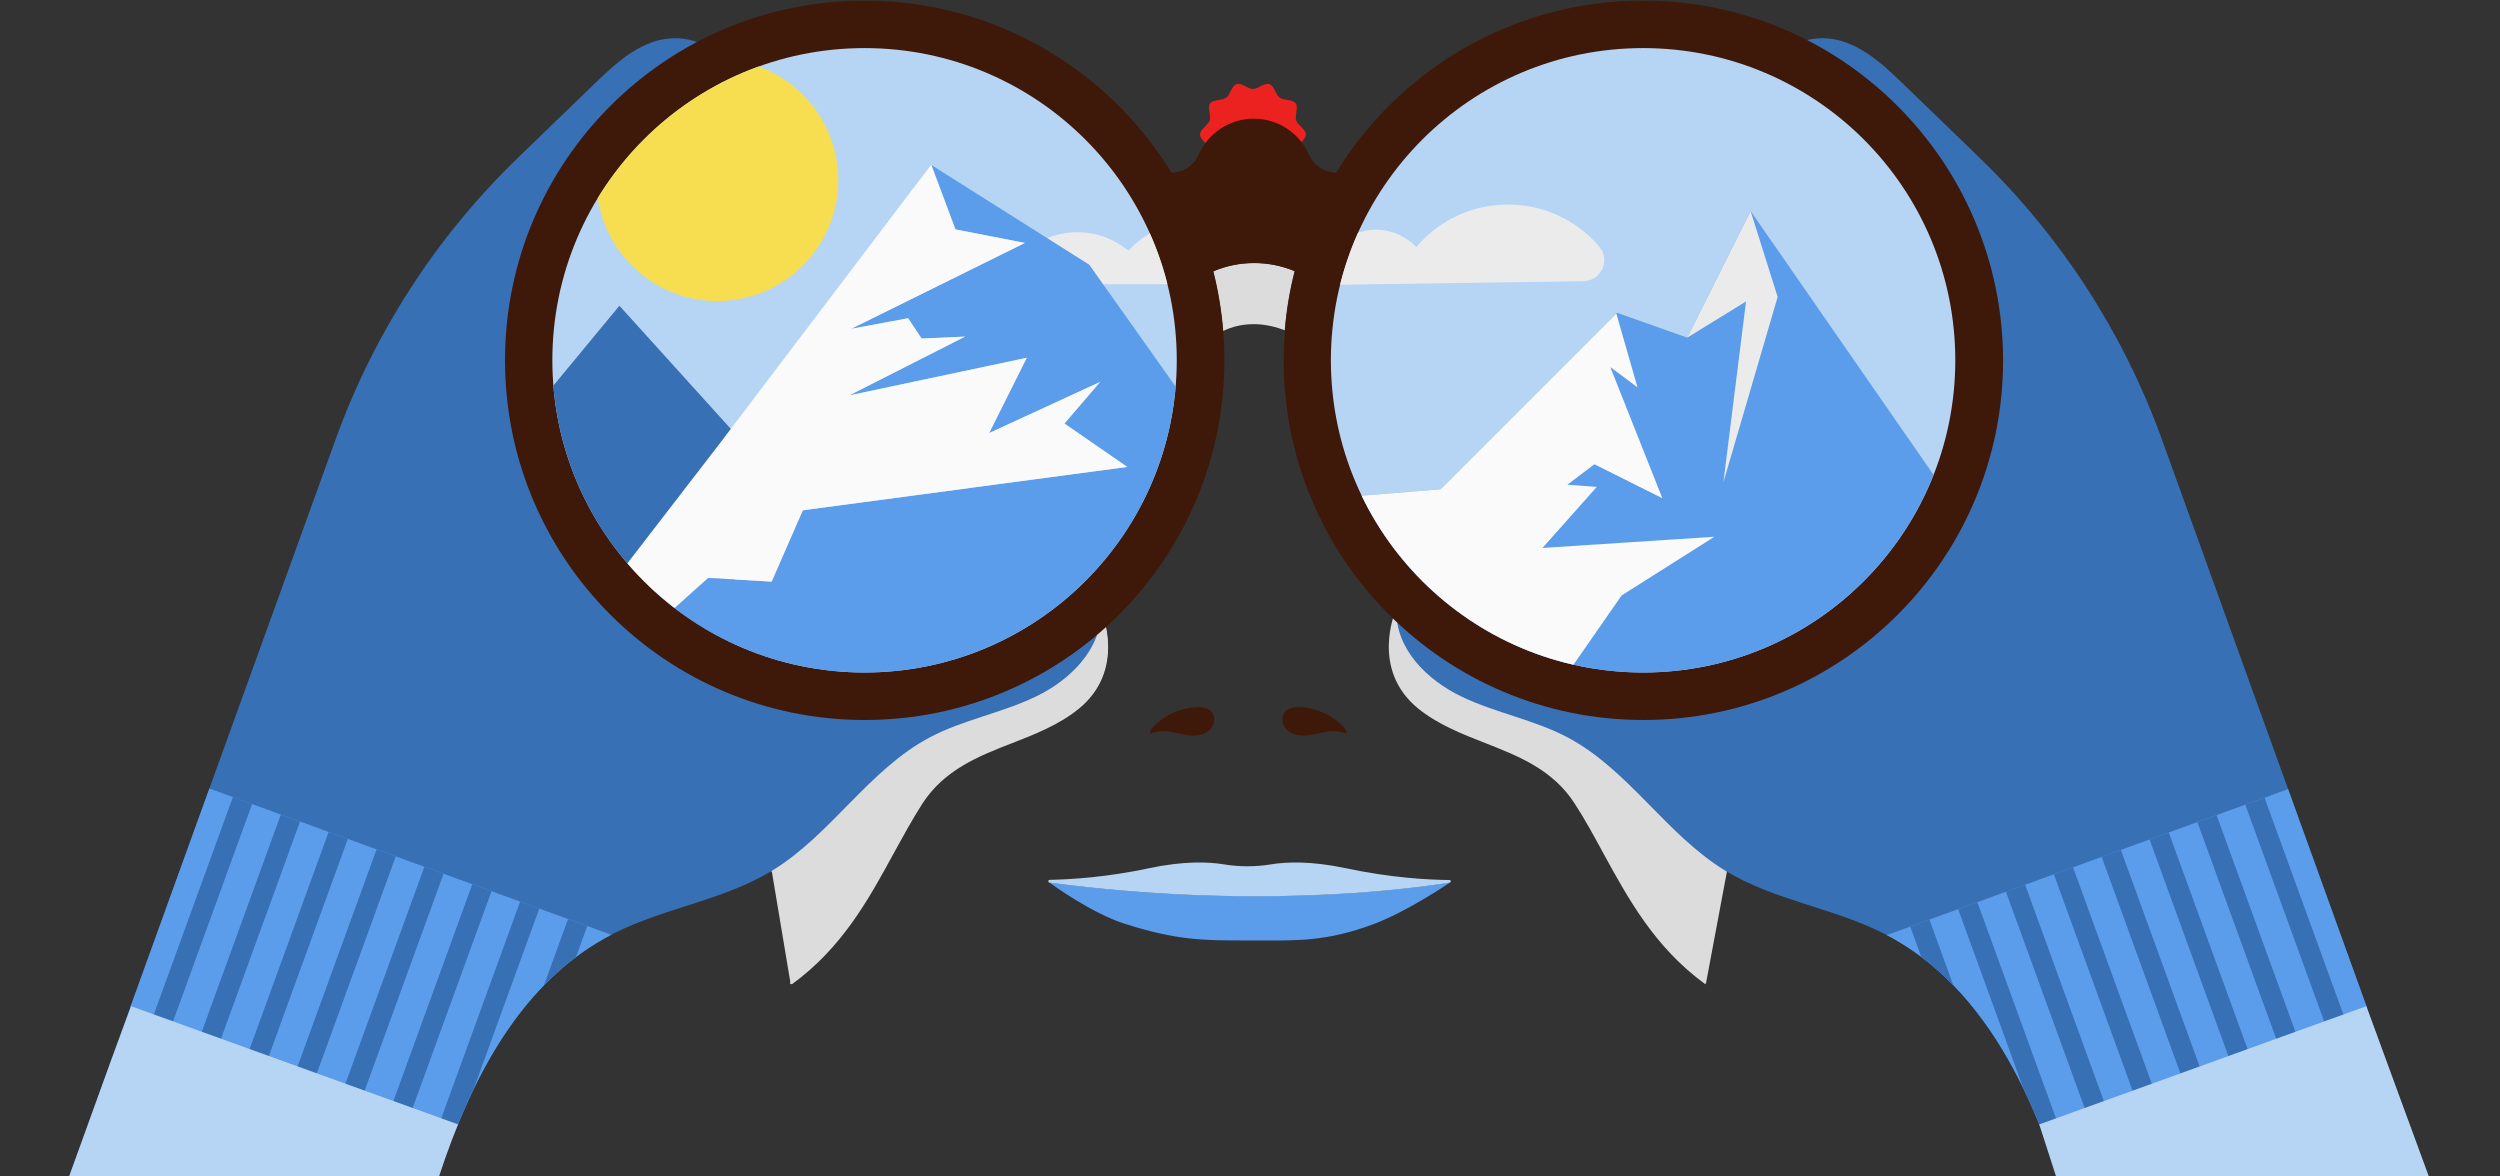 <?xml version="1.0" encoding="utf-8"?>
<!-- Generator: Adobe Illustrator 22.0.1, SVG Export Plug-In . SVG Version: 6.00 Build 0)  -->
<svg version="1.1" id="Livello_1" xmlns="http://www.w3.org/2000/svg" xmlns:xlink="http://www.w3.org/1999/xlink" x="0px" y="0px"
	 viewBox="0 0 1700 800" style="enable-background:new 0 0 1700 800;" xml:space="preserve">
<rect x="0" y="0" width="1700" height="800" fill="#333333" stroke="none"/>
<style type="text/css">
	.st0{clip-path:url(#SVGID_2_);}
	.st1{fill:#DCDCDC;}
	.st2{fill:#3E190A;}
	.st3{clip-path:url(#SVGID_6_);}
	.st4{clip-path:url(#SVGID_8_);}
	.st5{fill:#3870B6;}
	.st6{fill:#B6D4F4;}
	.st7{fill:#5B9DEA;}
	.st8{fill:#EC2220;}
	.st9{clip-path:url(#SVGID_10_);}
	.st10{fill:#EBEBEB;}
	.st11{fill:#FAFAFA;}
	.st12{fill:#F7DE51;}
	.st13{clip-path:url(#SVGID_12_);}
	.st14{clip-path:url(#SVGID_14_);}
	.st15{clip-path:url(#SVGID_16_);}
	.st16{clip-path:url(#SVGID_18_);}
</style>
<g>
	<defs>
		<rect id="SVGID_1_" y="0" width="1700" height="800"/>
	</defs>
	<clipPath id="SVGID_2_">
		<use xlink:href="#SVGID_1_"  style="overflow:visible;"/>
	</clipPath>
	<g class="st0">
		<g>
			<g>
				<g>
					<g>
						<path class="st1" d="M538.6,669.3l-1.4-0.4l0.3-1.2l0.8,0.2c33.8-24.8,51.5-57.2,68.7-88.6c6.5-11.8,12.6-23,19.4-33.6
							c15.1-23.4,38.7-32.7,61.5-41.6c15.5-6.1,31.6-12.3,44.8-23.1c26.7-21.6,19.6-52.1,16.4-62c-0.5,10.9-5,21.7-13.2,31.6
							c-7.8,9.4-18.9,17.9-31.4,23.8c-10.9,5.2-22.5,9-33.8,12.7c-12.9,4.2-26.3,8.6-38.4,15.1c-21.7,11.5-39.4,29.5-56.5,46.9
							c-15.5,15.7-31.5,32-50.5,43.6l-0.4,0.2l-0.7-1.1l0.4-0.2c18.9-11.5,34.8-27.7,50.2-43.4c17.2-17.4,34.9-35.5,56.8-47.1
							c12.2-6.5,25.7-10.9,38.6-15.1c11.2-3.7,22.8-7.5,33.6-12.6c33.2-15.9,44.4-40.2,43.9-57.7l-0.1-3.2l1.3,3
							c0.2,0.4,17.3,40.2-15.6,66.7c-13.4,10.8-29.6,17.1-45.2,23.2c-22.6,8.8-46,18-60.9,41.1c-6.8,10.6-12.9,21.8-19.4,33.6
							c-17.2,31.6-35.1,64.3-69.3,89.2L538.6,669.3z"/>
					</g>
					<g>
						<path class="st1" d="M1159.6,669.3l-0.2-0.2c-34.2-25-52-57.6-69.3-89.2c-6.4-11.8-12.5-23-19.4-33.6
							c-14.9-23.1-38.3-32.2-60.9-41.1c-15.6-6.1-31.7-12.4-45.2-23.2c-32.9-26.5-15.8-66.3-15.6-66.7l1.3-3l-0.1,3.2
							c-0.5,17.5,10.7,41.8,43.9,57.7c10.8,5.2,22.4,9,33.6,12.6c13,4.2,26.4,8.6,38.6,15.1c21.9,11.6,39.6,29.7,56.8,47.1
							c15.4,15.7,31.3,31.9,50.2,43.4c0.2,0.1,0.4,0.2,0.6,0.4l0.4,0.2l-0.6,1.1l-0.4-0.2c-0.2-0.1-0.4-0.2-0.6-0.4
							c-19-11.6-35-27.9-50.5-43.6c-17.1-17.4-34.8-35.3-56.5-46.9c-12.2-6.5-25.5-10.8-38.4-15.1c-11.3-3.7-22.9-7.5-33.8-12.7
							c-12.4-5.9-23.6-14.4-31.4-23.8c-8.2-9.8-12.7-20.7-13.2-31.6c-3.2,9.9-10.3,40.4,16.4,62c13.3,10.7,29.3,17,44.8,23.1
							c22.8,8.9,46.4,18.1,61.5,41.6c6.9,10.6,13,21.8,19.4,33.6c17.2,31.5,34.9,64,68.9,88.8l-0.2,0.2l0.2,0.8L1159.6,669.3z"/>
					</g>
					<g>
						<path class="st1" d="M627,546c25.3-39.2,73.3-37.9,106.2-64.5c32.9-26.5,15.4-66,15.4-66c0.8,25.8-20.9,47.1-44.2,58.3
							c-23.3,11.1-49.4,15.7-72.2,27.8c-41.4,22-67,66.1-107,90.5c-0.1,0.1-0.3,0.2-0.4,0.2l12.7,76l1.1,0.3
							C585.3,634.4,601.7,585.1,627,546z"/>
					</g>
					<g>
						<path class="st1" d="M1066.1,501.6c-22.8-12.1-48.9-16.6-72.2-27.8c-23.3-11.1-45-32.5-44.2-58.3c0,0-17.5,39.4,15.4,66
							c32.9,26.5,80.9,25.3,106.2,64.5s41.7,88.5,88.5,122.6l0.3-0.1l14.2-75.8c-0.3-0.2-0.7-0.4-1-0.6
							C1133.1,567.6,1107.5,523.5,1066.1,501.6z"/>
					</g>
				</g>
				<g>
					<g>
						<g>
							<path class="st2" d="M811.4,481c4.8-0.6,10.5-0.1,13.1,3.9c2.6,3.9,0.8,9.6-3,12.4c-3.7,2.8-8.8,3.3-13.4,2.7
								s-9.1-2-13.8-2.6c-4.2-0.5-8.2-0.1-12.1,1.5c-1.4-3.7,8.9-10.6,11.6-12.2C799.2,483.6,805.2,481.7,811.4,481z"/>
						</g>
						<g>
							<path class="st2" d="M886.3,481c-4.8-0.6-10.5-0.1-13.1,3.9c-2.6,3.9-0.8,9.6,3,12.4c3.7,2.8,8.8,3.3,13.4,2.7
								c4.6-0.5,9.1-2,13.8-2.6c4.2-0.5,8.2-0.1,12.1,1.5c1.4-3.7-8.9-10.6-11.6-12.2C898.5,483.6,892.4,481.7,886.3,481z"/>
						</g>
					</g>
				</g>
				<g>
					<g>
						<defs>
							<path id="SVGID_3_" d="M47,800l240.7,36c21.8-79.3,56.2-164,129.5-201.2c34.6-17.5,74.8-22.6,107.9-42.8
								c40-24.4,65.6-68.5,107-90.5c22.8-12.1,48.9-16.6,72.2-27.8c23.3-11.1,45-32.5,44.2-58.3L491,43c-7.8-15.4-28.8-20.1-45.3-15
								c-16.5,5.1-29.6,17.5-42,29.5c-16.8,16.3-33.7,32.5-50.5,48.8c-0.3,0.3-0.7,0.6-1,1c-55.5,53.6-97.9,119.2-124.1,191.8
								L47,800z"/>
						</defs>
						<use xlink:href="#SVGID_3_"  style="overflow:visible;fill:#3870B6;"/>
						<clipPath id="SVGID_4_">
							<use xlink:href="#SVGID_3_"  style="overflow:visible;"/>
						</clipPath>
					</g>
					<g>
						<defs>
							<path id="SVGID_5_" d="M1651.1,800.4L1410.5,836c-21.8-79.3-56.2-164-129.5-201.2c-34.6-17.5-74.8-22.6-107.9-42.8
								c-40-24.4-65.6-68.5-107-90.5c-22.8-12.1-48.9-16.6-72.2-27.8c-23.3-11.1-45-32.5-44.2-58.3L1207.3,43
								c7.8-15.4,28.8-20.1,45.3-15s29.6,17.5,42,29.5c16.8,16.3,33.7,32.5,50.5,48.8c0.3,0.3,0.7,0.6,1,1
								c55.5,53.6,97.9,119.2,124.1,191.8L1651.1,800.4z"/>
						</defs>
						<use xlink:href="#SVGID_5_"  style="overflow:visible;fill:#3870B6;"/>
						<clipPath id="SVGID_6_">
							<use xlink:href="#SVGID_5_"  style="overflow:visible;"/>
						</clipPath>
						<g class="st3">
							<g>
								<defs>
									
										<rect id="SVGID_7_" x="1283" y="575" transform="matrix(-0.94 0.342 -0.342 -0.94 3061.718 768.945)" width="360.3" height="158"/>
								</defs>
								<use xlink:href="#SVGID_7_"  style="overflow:visible;fill:#5B9DEA;"/>
								<clipPath id="SVGID_8_">
									<use xlink:href="#SVGID_7_"  style="overflow:visible;"/>
								</clipPath>
								<g class="st4">
									<g>
										
											<rect x="1614.4" y="472.4" transform="matrix(-0.94 0.342 -0.342 -0.94 3344.187 575.958)" class="st5" width="13.9" height="219.9"/>
									</g>
									<g>
										
											<rect x="1288.9" y="590.7" transform="matrix(-0.94 0.342 -0.342 -0.94 2753.14 916.633)" class="st5" width="13.9" height="219.9"/>
									</g>
									<g>
										
											<rect x="1321.5" y="578.9" transform="matrix(-0.94 0.342 -0.342 -0.94 2812.245 882.566)" class="st5" width="13.9" height="219.9"/>
									</g>
									<g>
										
											<rect x="1354" y="567.1" transform="matrix(-0.94 0.342 -0.342 -0.94 2871.35 848.498)" class="st5" width="13.9" height="219.9"/>
									</g>
									<g>
										
											<rect x="1386.6" y="555.2" transform="matrix(-0.94 0.342 -0.342 -0.94 2930.454 814.431)" class="st5" width="13.9" height="219.9"/>
									</g>
									<g>
										
											<rect x="1419.1" y="543.4" transform="matrix(-0.94 0.342 -0.342 -0.94 2989.559 780.363)" class="st5" width="13.9" height="219.9"/>
									</g>
									<g>
										
											<rect x="1451.7" y="531.6" transform="matrix(-0.94 0.342 -0.342 -0.94 3048.664 746.296)" class="st5" width="13.9" height="219.9"/>
									</g>
									<g>
										
											<rect x="1484.2" y="519.8" transform="matrix(-0.94 0.342 -0.342 -0.94 3107.768 712.228)" class="st5" width="13.9" height="219.9"/>
									</g>
									<g>
										
											<rect x="1549.3" y="496.1" transform="matrix(-0.94 0.342 -0.342 -0.94 3225.977 644.093)" class="st5" width="13.9" height="219.9"/>
									</g>
									<g>
										
											<rect x="1516.8" y="507.9" transform="matrix(-0.94 0.342 -0.342 -0.94 3166.873 678.161)" class="st5" width="13.9" height="219.9"/>
									</g>
									<g>
										
											<rect x="1581.9" y="484.3" transform="matrix(-0.94 0.342 -0.342 -0.94 3285.082 610.026)" class="st5" width="13.9" height="219.9"/>
									</g>
								</g>
							</g>
						</g>
					</g>
					<g>
						<polygon class="st6" points="1386.7,764.6 1609.1,684.2 1652.1,801.3 1412,843 						"/>
					</g>
				</g>
				<g>
					<path class="st7" d="M986.4,599.7c-0.1,0.2-0.4,0.4-0.7,0.4c-33.3,5.3-135.5,17.9-272,0c-0.1,0-0.2-0.1-0.3-0.1
						c3.4,2.5,29.2,21,51.2,28.1c35.6,11.4,54.4,11.4,80.9,11.4h8.4c26.5,0,47.4,1.3,80.9-11.4c23.2-8.8,51.8-28.4,51.8-28.4H986.4z
						"/>
					<path class="st6" d="M985.7,600.2c0.3-0.1,0.6-0.2,0.7-0.4c0.4-0.6,0.1-1.4-0.9-1.4c-14.2-0.1-39.8-1.5-70.3-8
						c-23.5-5-40.3-4.4-51.2-2.6c-10.4,1.7-21.1,1.7-31.5,0c-10.9-1.8-27.7-2.4-51.2,2.6c-28.5,6.1-52.8,7.6-67.4,7.9
						c-1.2,0-1.4,1.4-0.5,1.8c0.1,0,0.2,0.1,0.3,0.1C850.2,618.1,952.3,605.5,985.7,600.2z"/>
				</g>
			</g>
			<g>
				<g>
					<path class="st8" d="M888,91.5c0,3.6-5.5,6.3-6.6,9.6c-1.1,3.4,1.7,8.8-0.3,11.6c-2.1,2.8-8.1,1.8-10.9,3.9
						c-2.8,2-3.7,8.1-7.1,9.2c-3.3,1.1-7.5-3.3-11.1-3.3c-3.6,0-7.9,4.4-11.1,3.3c-3.4-1.1-4.3-7.2-7.1-9.2c-2.8-2.1-8.9-1-10.9-3.9
						c-2-2.8,0.8-8.2-0.3-11.6c-1.1-3.3-6.6-6-6.6-9.6c0-3.6,5.5-6.3,6.6-9.6c1.1-3.4-1.7-8.8,0.3-11.6c2.1-2.8,8.1-1.8,10.9-3.9
						c2.8-2,3.7-8.1,7.1-9.2c3.3-1.1,7.5,3.3,11.1,3.3c3.6,0,7.9-4.4,11.1-3.3c3.4,1.1,4.3,7.2,7.1,9.2c2.8,2.1,8.9,1,10.9,3.9
						c2,2.8-0.8,8.2,0.3,11.6C882.5,85.2,888,87.9,888,91.5z"/>
				</g>
				<g>
					<g>
						<path class="st1" d="M824.9,184.5c3.3,13.1,5.6,26.7,6.7,40.6c8.3-4,23-7.9,42-0.5c1.1-13.7,3.4-27.2,6.7-40.2
							C862.6,177,842.6,177,824.9,184.5z"/>
						<path class="st2" d="M1117.3,0.4c-88.3,0-165.7,46.8-208.7,117c-8-0.1-15.2-4.9-18.5-12.3c-6.4-14.4-20.8-24.4-37.5-24.4
							c-16.7,0-31.1,10-37.5,24.4c-3.3,7.4-10.4,12.2-18.5,12.3c-43-70.2-120.4-117-208.7-117C452.9,0.4,343.4,109.9,343.4,245
							c0,135.1,109.5,244.6,244.6,244.6c135.1,0,244.6-109.5,244.6-244.6c0-6.7-0.3-13.3-0.8-19.9c-1.1-13.9-3.4-27.5-6.7-40.6
							c17.7-7.5,37.7-7.5,55.4-0.1c-3.3,13-5.6,26.4-6.7,40.2c-0.6,6.7-0.9,13.5-0.9,20.4c0,135.1,109.5,244.6,244.6,244.6
							c135.1,0,244.6-109.5,244.6-244.6C1361.9,109.9,1252.4,0.4,1117.3,0.4z"/>
					</g>
					<g>
						<circle class="st6" cx="1117.3" cy="245" r="212.3"/>
					</g>
					<g>
						<defs>
							<circle id="SVGID_9_" cx="587.9" cy="245" r="212.3"/>
						</defs>
						<use xlink:href="#SVGID_9_"  style="overflow:visible;fill:#B6D4F4;"/>
						<clipPath id="SVGID_10_">
							<use xlink:href="#SVGID_9_"  style="overflow:visible;"/>
						</clipPath>
						<g class="st9">
							<path class="st10" d="M820.3,193.3H701.1c-9.5,0-14.4-11.3-7.9-18.2l0,0c19.5-21,52.1-23,74.1-4.6v0l0,0
								c26-28.6,71.7-25.8,93.9,5.8l8.4,11.9L820.3,193.3z"/>
						</g>
						<g class="st9">
							<g>
								<path class="st5" d="M501.7,296.9l-80.5-89L126.5,564.3h371.7C498.2,564.3,499.7,298.8,501.7,296.9z"/>
							</g>
							<g>
								<g>
									<polygon class="st7" points="696.9,165.2 578.8,223.6 617.5,216.4 626.7,230.2 656.2,228.9 577.4,268.9 698.2,243.3 
										672.6,294.5 748.1,259.7 723.8,288 766.5,317.5 545.9,347 524.7,395.5 481.6,393 290.1,564.6 1013.9,565.6 740.7,180 
										633.3,112.2 649.7,156 									"/>
								</g>
								<g>
									<polygon class="st7" points="290.1,564.6 286.7,564.6 279.4,574.1 									"/>
								</g>
								<g>
									<polygon class="st7" points="633.2,112 633.2,112.1 633.3,112.2 									"/>
								</g>
								<g>
									<polygon class="st11" points="286.7,564.6 290.1,564.6 481.6,393 524.7,395.5 545.9,347 766.5,317.5 723.8,288 
										748.1,259.7 672.6,294.5 698.2,243.3 577.4,268.9 656.2,228.9 626.7,230.2 617.5,216.4 578.8,223.6 696.9,165.2 649.7,156 
										633.3,112.2 633.2,112.1 619,130.7 488.8,302.4 									"/>
								</g>
							</g>
						</g>
						<g class="st9">
							<circle class="st12" cx="487.8" cy="122.5" r="82.2"/>
						</g>
					</g>
					<g>
						<defs>
							<circle id="SVGID_11_" cx="1117.3" cy="245" r="212.3"/>
						</defs>
						<clipPath id="SVGID_12_">
							<use xlink:href="#SVGID_11_"  style="overflow:visible;"/>
						</clipPath>
						<g class="st13">
							<g>
								<polygon class="st7" points="904.3,338.8 979.6,332.7 1099.6,212.7 1147.3,229.6 1190.4,143.5 1336.5,354.2 1267.3,517.2 
									1011.9,509.5 								"/>
							</g>
							<g>
								<defs>
									<polygon id="SVGID_13_" points="904.3,338.8 979.6,332.7 1099.6,212.7 1147.3,229.6 1190.4,143.5 1336.5,354.2 
										1267.3,517.2 1011.9,509.5 									"/>
								</defs>
								<clipPath id="SVGID_14_">
									<use xlink:href="#SVGID_13_"  style="overflow:visible;"/>
								</clipPath>
								<g class="st14">
									<g>
										<polygon class="st11" points="1091.9,188.1 1113.5,263.4 1095,249.6 1130.4,338.8 1084.2,315.7 1065.8,329.6 
											1085.8,331.1 1048.9,372.6 1165.8,365 1102.7,404.9 1064.2,460.3 964.3,489.5 868.9,338.8 										"/>
									</g>
									<g>
										<polygon class="st10" points="1135,200.4 1190.4,143.5 1208.8,201.9 1171.9,328 1187.3,205 1147.3,229.6 										"/>
									</g>
								</g>
							</g>
						</g>
						<g class="st13">
							<path class="st10" d="M850.6,194.5l226.2-3.3c12.1-0.2,18.5-14.4,10.6-23.6l0,0c-32.7-38.2-91.9-38-124.3,0.4l0,0v0
								c-13.6-14.3-35.8-15.8-51.2-3.4l-18.4,14.8L850.6,194.5z"/>
						</g>
					</g>
				</g>
			</g>
		</g>
		<g>
			<defs>
				<path id="SVGID_15_" d="M47,800l251.5,0c22.2-67.7,56.5-133.6,118.8-165.2c34.6-17.5,74.8-22.6,107.9-42.8
					c40-24.4,65.6-68.5,107-90.5c22.8-12.1,48.9-16.6,72.2-27.8c23.3-11.1,45-32.5,44.2-58.3L491,43c-7.8-15.4-28.8-20.1-45.3-15
					c-16.5,5.1-29.6,17.5-42,29.5c-16.8,16.3-33.7,32.5-50.5,48.8c-0.3,0.3-0.7,0.6-1,1c-55.5,53.6-97.9,119.2-124.1,191.8L47,800z"
					/>
			</defs>
			<clipPath id="SVGID_16_">
				<use xlink:href="#SVGID_15_"  style="overflow:visible;"/>
			</clipPath>
			<g class="st15">
				<g>
					<defs>
						
							<rect id="SVGID_17_" x="55.7" y="575" transform="matrix(0.94 0.342 -0.342 0.94 237.576 -41.2)" width="360.3" height="158"/>
					</defs>
					<use xlink:href="#SVGID_17_"  style="overflow:visible;fill:#5B9DEA;"/>
					<clipPath id="SVGID_18_">
						<use xlink:href="#SVGID_17_"  style="overflow:visible;"/>
					</clipPath>
					<g class="st16">
						<g>
							
								<rect x="70.6" y="472.4" transform="matrix(0.94 0.342 -0.342 0.94 203.595 8.537)" class="st5" width="13.9" height="219.9"/>
						</g>
						<g>
							
								<rect x="396.1" y="590.7" transform="matrix(0.94 0.342 -0.342 0.94 263.581 -95.534)" class="st5" width="13.9" height="219.9"/>
						</g>
						<g>
							
								<rect x="363.6" y="578.9" transform="matrix(0.94 0.342 -0.342 0.94 257.582 -85.127)" class="st5" width="13.9" height="219.9"/>
						</g>
						<g>
							
								<rect x="331" y="567.1" transform="matrix(0.94 0.342 -0.342 0.94 251.584 -74.72)" class="st5" width="13.9" height="219.9"/>
						</g>
						<g>
							
								<rect x="298.5" y="555.2" transform="matrix(0.94 0.342 -0.342 0.94 245.585 -64.313)" class="st5" width="13.9" height="219.9"/>
						</g>
						<g>
							
								<rect x="265.9" y="543.4" transform="matrix(0.94 0.342 -0.342 0.94 239.587 -53.905)" class="st5" width="13.9" height="219.9"/>
						</g>
						<g>
							
								<rect x="233.4" y="531.6" transform="matrix(0.94 0.342 -0.342 0.94 233.588 -43.498)" class="st5" width="13.9" height="219.9"/>
						</g>
						<g>
							
								<rect x="200.8" y="519.8" transform="matrix(0.94 0.342 -0.342 0.94 227.589 -33.091)" class="st5" width="13.9" height="219.9"/>
						</g>
						<g>
							
								<rect x="135.7" y="496.1" transform="matrix(0.94 0.342 -0.342 0.94 215.592 -12.277)" class="st5" width="13.9" height="219.9"/>
						</g>
						<g>
							
								<rect x="168.3" y="507.9" transform="matrix(0.94 0.342 -0.342 0.94 221.591 -22.684)" class="st5" width="13.9" height="219.9"/>
						</g>
						<g>
							
								<rect x="103.2" y="484.3" transform="matrix(0.94 0.342 -0.342 0.94 209.594 -1.87)" class="st5" width="13.9" height="219.9"/>
						</g>
					</g>
				</g>
			</g>
			<g class="st15">
				<polygon class="st6" points="311.5,764.6 89.1,684.2 46,801.3 286.2,843 				"/>
			</g>
		</g>
	</g>
</g>
</svg>
